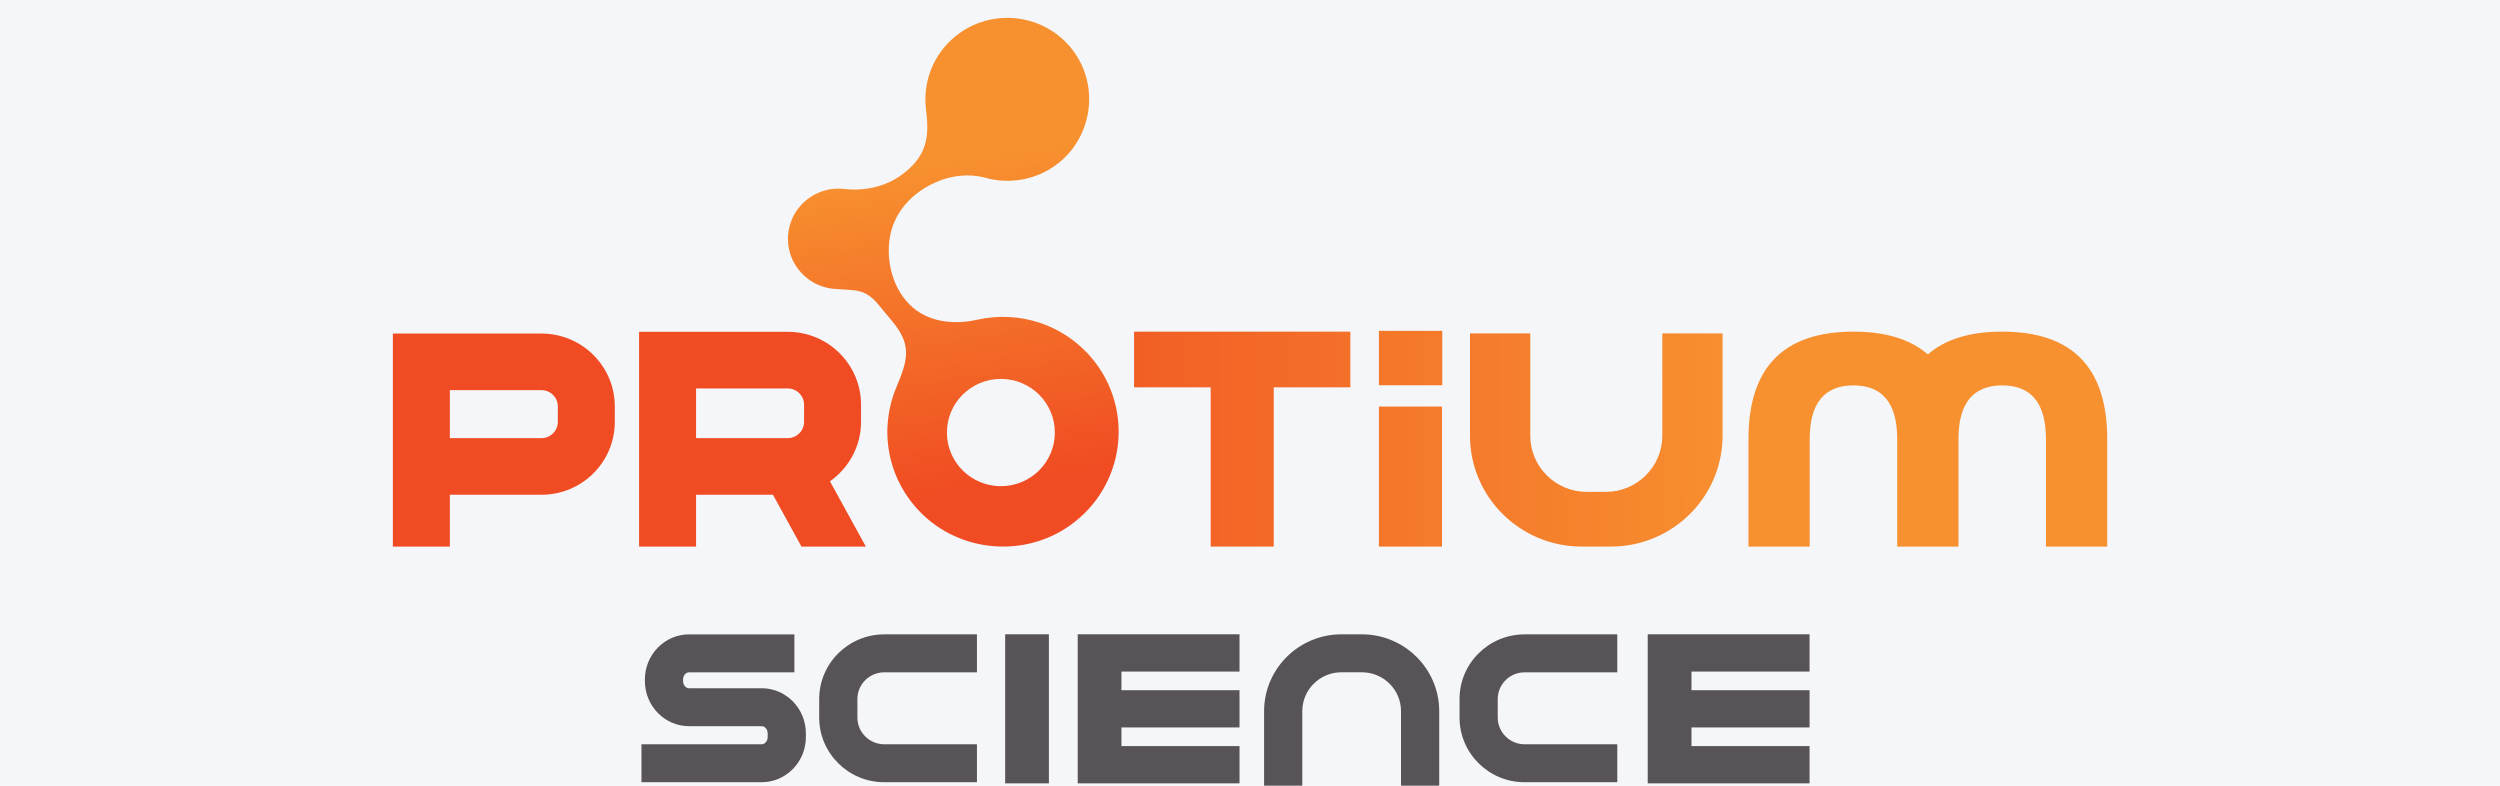 <svg width="140" height="44" viewBox="0 0 140 44" fill="none" xmlns="http://www.w3.org/2000/svg">
<rect width="140" height="44" fill="#F4F6F9"/>
<g clip-path="url(#clip0_2275_10264)">
<path d="M58.738 35.52H56.289V43.868H58.738V35.52Z" fill="#585358"/>
<path d="M60.352 43.868H69.413V41.781H62.801V40.737H69.413V38.651H62.801V37.608H69.413V35.52H60.352V43.868Z" fill="#585358"/>
<path d="M101.335 37.608V35.52H92.273V43.868H101.335V41.781H94.723V40.737H101.335V38.651H94.723V37.608H101.335Z" fill="#585358"/>
<path d="M42.657 38.542H38.584C38.404 38.542 38.252 38.358 38.252 38.141V38.053C38.252 37.835 38.404 37.651 38.584 37.651H44.486V35.525H38.584C37.222 35.525 36.114 36.659 36.114 38.052V38.14C36.114 39.532 37.222 40.666 38.584 40.666H42.657C42.837 40.666 42.99 40.851 42.99 41.068V41.276C42.99 41.495 42.837 41.678 42.657 41.678H35.922V43.803H42.657C44.019 43.803 45.129 42.669 45.129 41.276V41.068C45.129 39.675 44.019 38.541 42.657 38.541V38.542Z" fill="#585358"/>
<path d="M45.875 39.146V40.185C45.875 42.181 47.509 43.805 49.519 43.805H54.709V41.679H49.519C48.688 41.679 48.014 41.009 48.014 40.185V39.146C48.014 38.322 48.688 37.65 49.519 37.65H54.709V35.524H49.519C47.511 35.524 45.875 37.148 45.875 39.145V39.146Z" fill="#585358"/>
<path d="M81.734 39.146V40.185C81.734 42.181 83.369 43.805 85.377 43.805H90.568V41.679H85.377C84.548 41.679 83.873 41.009 83.873 40.185V39.146C83.873 38.322 84.548 37.65 85.377 37.65H90.568V35.524H85.377C83.369 35.524 81.734 37.148 81.734 39.145V39.146Z" fill="#585358"/>
<path d="M72.928 39.826C72.928 38.624 73.912 37.647 75.121 37.647H76.264C77.473 37.647 78.457 38.624 78.457 39.826V43.999H80.596V39.826C80.596 37.453 78.652 35.522 76.264 35.522H75.121C72.732 35.522 70.789 37.453 70.789 39.826V43.999H72.928V39.826Z" fill="#585358"/>
<path d="M61.167 20.089C59.557 18.146 57.044 17.383 54.733 17.903C53.515 18.177 52.127 18.074 51.142 17.243C50.023 16.3 49.591 14.66 49.838 13.258C50.086 11.846 51.096 10.789 52.39 10.212C53.268 9.818 54.261 9.704 55.194 9.96C56.563 10.335 58.084 10.076 59.273 9.133C61.181 7.621 61.56 4.812 60.112 2.86C58.537 0.738 55.516 0.386 53.494 2.04C52.232 3.072 51.668 4.633 51.858 6.133C52.053 7.671 51.897 8.66 50.686 9.643C49.734 10.422 48.501 10.72 47.275 10.582C46.401 10.483 45.483 10.787 44.826 11.523C44.028 12.418 43.897 13.756 44.508 14.786C45.01 15.634 45.853 16.108 46.728 16.178C47.958 16.278 48.431 16.14 49.215 17.086L49.973 18.002C51.058 19.311 50.857 20.121 50.197 21.685C49.23 23.975 49.635 26.74 51.54 28.683C53.756 30.942 57.371 31.251 59.945 29.406C63.01 27.21 63.531 22.941 61.168 20.087L61.167 20.089ZM56.05 27.226C54.38 27.226 53.027 25.882 53.027 24.222C53.027 22.563 54.38 21.219 56.05 21.219C57.719 21.219 59.072 22.563 59.072 24.222C59.072 25.882 57.719 27.226 56.05 27.226Z" fill="url(#paint0_linear_2275_10264)"/>
<path d="M80.751 22.767H77.219V30.609H80.751V22.767Z" fill="url(#paint1_linear_2275_10264)"/>
<path d="M80.767 18.527H77.219V21.575H80.767V18.527Z" fill="url(#paint2_linear_2275_10264)"/>
<path d="M48.218 23.624V22.665C48.218 20.41 46.379 18.582 44.11 18.582H35.789V30.608H38.98V27.706H43.286L44.882 30.608H48.487L46.477 26.953C47.527 26.213 48.218 25.001 48.218 23.625V23.624ZM45.028 23.624C45.028 24.127 44.616 24.536 44.11 24.536H38.98V21.753H44.11C44.616 21.753 45.028 22.162 45.028 22.665V23.624Z" fill="url(#paint3_linear_2275_10264)"/>
<path d="M30.321 18.679H22V30.608H25.191V27.706H30.321C32.59 27.706 34.429 25.879 34.429 23.624V22.761C34.429 20.506 32.59 18.679 30.321 18.679ZM31.239 23.624C31.239 24.127 30.827 24.536 30.321 24.536H25.191V21.848H30.321C30.827 21.848 31.239 22.257 31.239 22.76V23.622V23.624Z" fill="url(#paint4_linear_2275_10264)"/>
<path d="M63.508 21.691H67.798V30.609H71.33V21.691H75.62V18.572H63.508V21.691Z" fill="url(#paint5_linear_2275_10264)"/>
<path d="M112.122 18.572C110.32 18.572 108.931 18.997 107.959 19.846C106.984 18.997 105.596 18.572 103.794 18.572C99.874 18.572 97.914 20.579 97.914 24.591V30.61H101.343V24.591C101.343 22.586 102.159 21.582 103.794 21.582C105.428 21.582 106.244 22.586 106.244 24.591V30.61H109.674V24.591C109.674 22.586 110.489 21.582 112.124 21.582C113.758 21.582 114.574 22.586 114.574 24.591V30.61H118.004V24.591C118.004 20.579 116.044 18.572 112.124 18.572H112.122Z" fill="url(#paint6_linear_2275_10264)"/>
<path d="M93.089 24.4C93.089 26.134 91.671 27.544 89.926 27.544H88.857C87.114 27.544 85.695 26.134 85.695 24.4V18.67H82.32V24.4C82.32 27.823 85.122 30.608 88.568 30.608H90.217C93.661 30.608 96.464 27.823 96.464 24.4V18.67H93.089V24.4Z" fill="url(#paint7_linear_2275_10264)"/>
</g>
<defs>
<linearGradient id="paint0_linear_2275_10264" x1="56.125" y1="31.736" x2="51.514" y2="2.492" gradientUnits="userSpaceOnUse">
<stop offset="0.15" stop-color="#F04B22"/>
<stop offset="0.77" stop-color="#F7902F"/>
</linearGradient>
<linearGradient id="paint1_linear_2275_10264" x1="32.944" y1="26.687" x2="115.473" y2="26.687" gradientUnits="userSpaceOnUse">
<stop offset="0.15" stop-color="#F04B22"/>
<stop offset="0.77" stop-color="#F7902F"/>
</linearGradient>
<linearGradient id="paint2_linear_2275_10264" x1="32.944" y1="20.051" x2="115.473" y2="20.051" gradientUnits="userSpaceOnUse">
<stop offset="0.15" stop-color="#F04B22"/>
<stop offset="0.77" stop-color="#F7902F"/>
</linearGradient>
<linearGradient id="paint3_linear_2275_10264" x1="37.836" y1="24.602" x2="116.399" y2="24.471" gradientUnits="userSpaceOnUse">
<stop offset="0.15" stop-color="#F04B22"/>
<stop offset="0.77" stop-color="#F7902F"/>
</linearGradient>
<linearGradient id="paint4_linear_2275_10264" x1="38.031" y1="24.619" x2="116.593" y2="24.488" gradientUnits="userSpaceOnUse">
<stop offset="0.15" stop-color="#F04B22"/>
<stop offset="0.77" stop-color="#F7902F"/>
</linearGradient>
<linearGradient id="paint5_linear_2275_10264" x1="37.84" y1="24.64" x2="116.403" y2="24.509" gradientUnits="userSpaceOnUse">
<stop offset="0.15" stop-color="#F04B22"/>
<stop offset="0.77" stop-color="#F7902F"/>
</linearGradient>
<linearGradient id="paint6_linear_2275_10264" x1="37.454" y1="24.711" x2="116.017" y2="24.58" gradientUnits="userSpaceOnUse">
<stop offset="0.15" stop-color="#F04B22"/>
<stop offset="0.77" stop-color="#F7902F"/>
</linearGradient>
<linearGradient id="paint7_linear_2275_10264" x1="37.258" y1="24.72" x2="115.818" y2="24.589" gradientUnits="userSpaceOnUse">
<stop offset="0.15" stop-color="#F04B22"/>
<stop offset="0.77" stop-color="#F7902F"/>
</linearGradient>
<clipPath id="clip0_2275_10264">
<rect width="96" height="43" fill="white" transform="translate(22 1)"/>
</clipPath>
</defs>
</svg>
